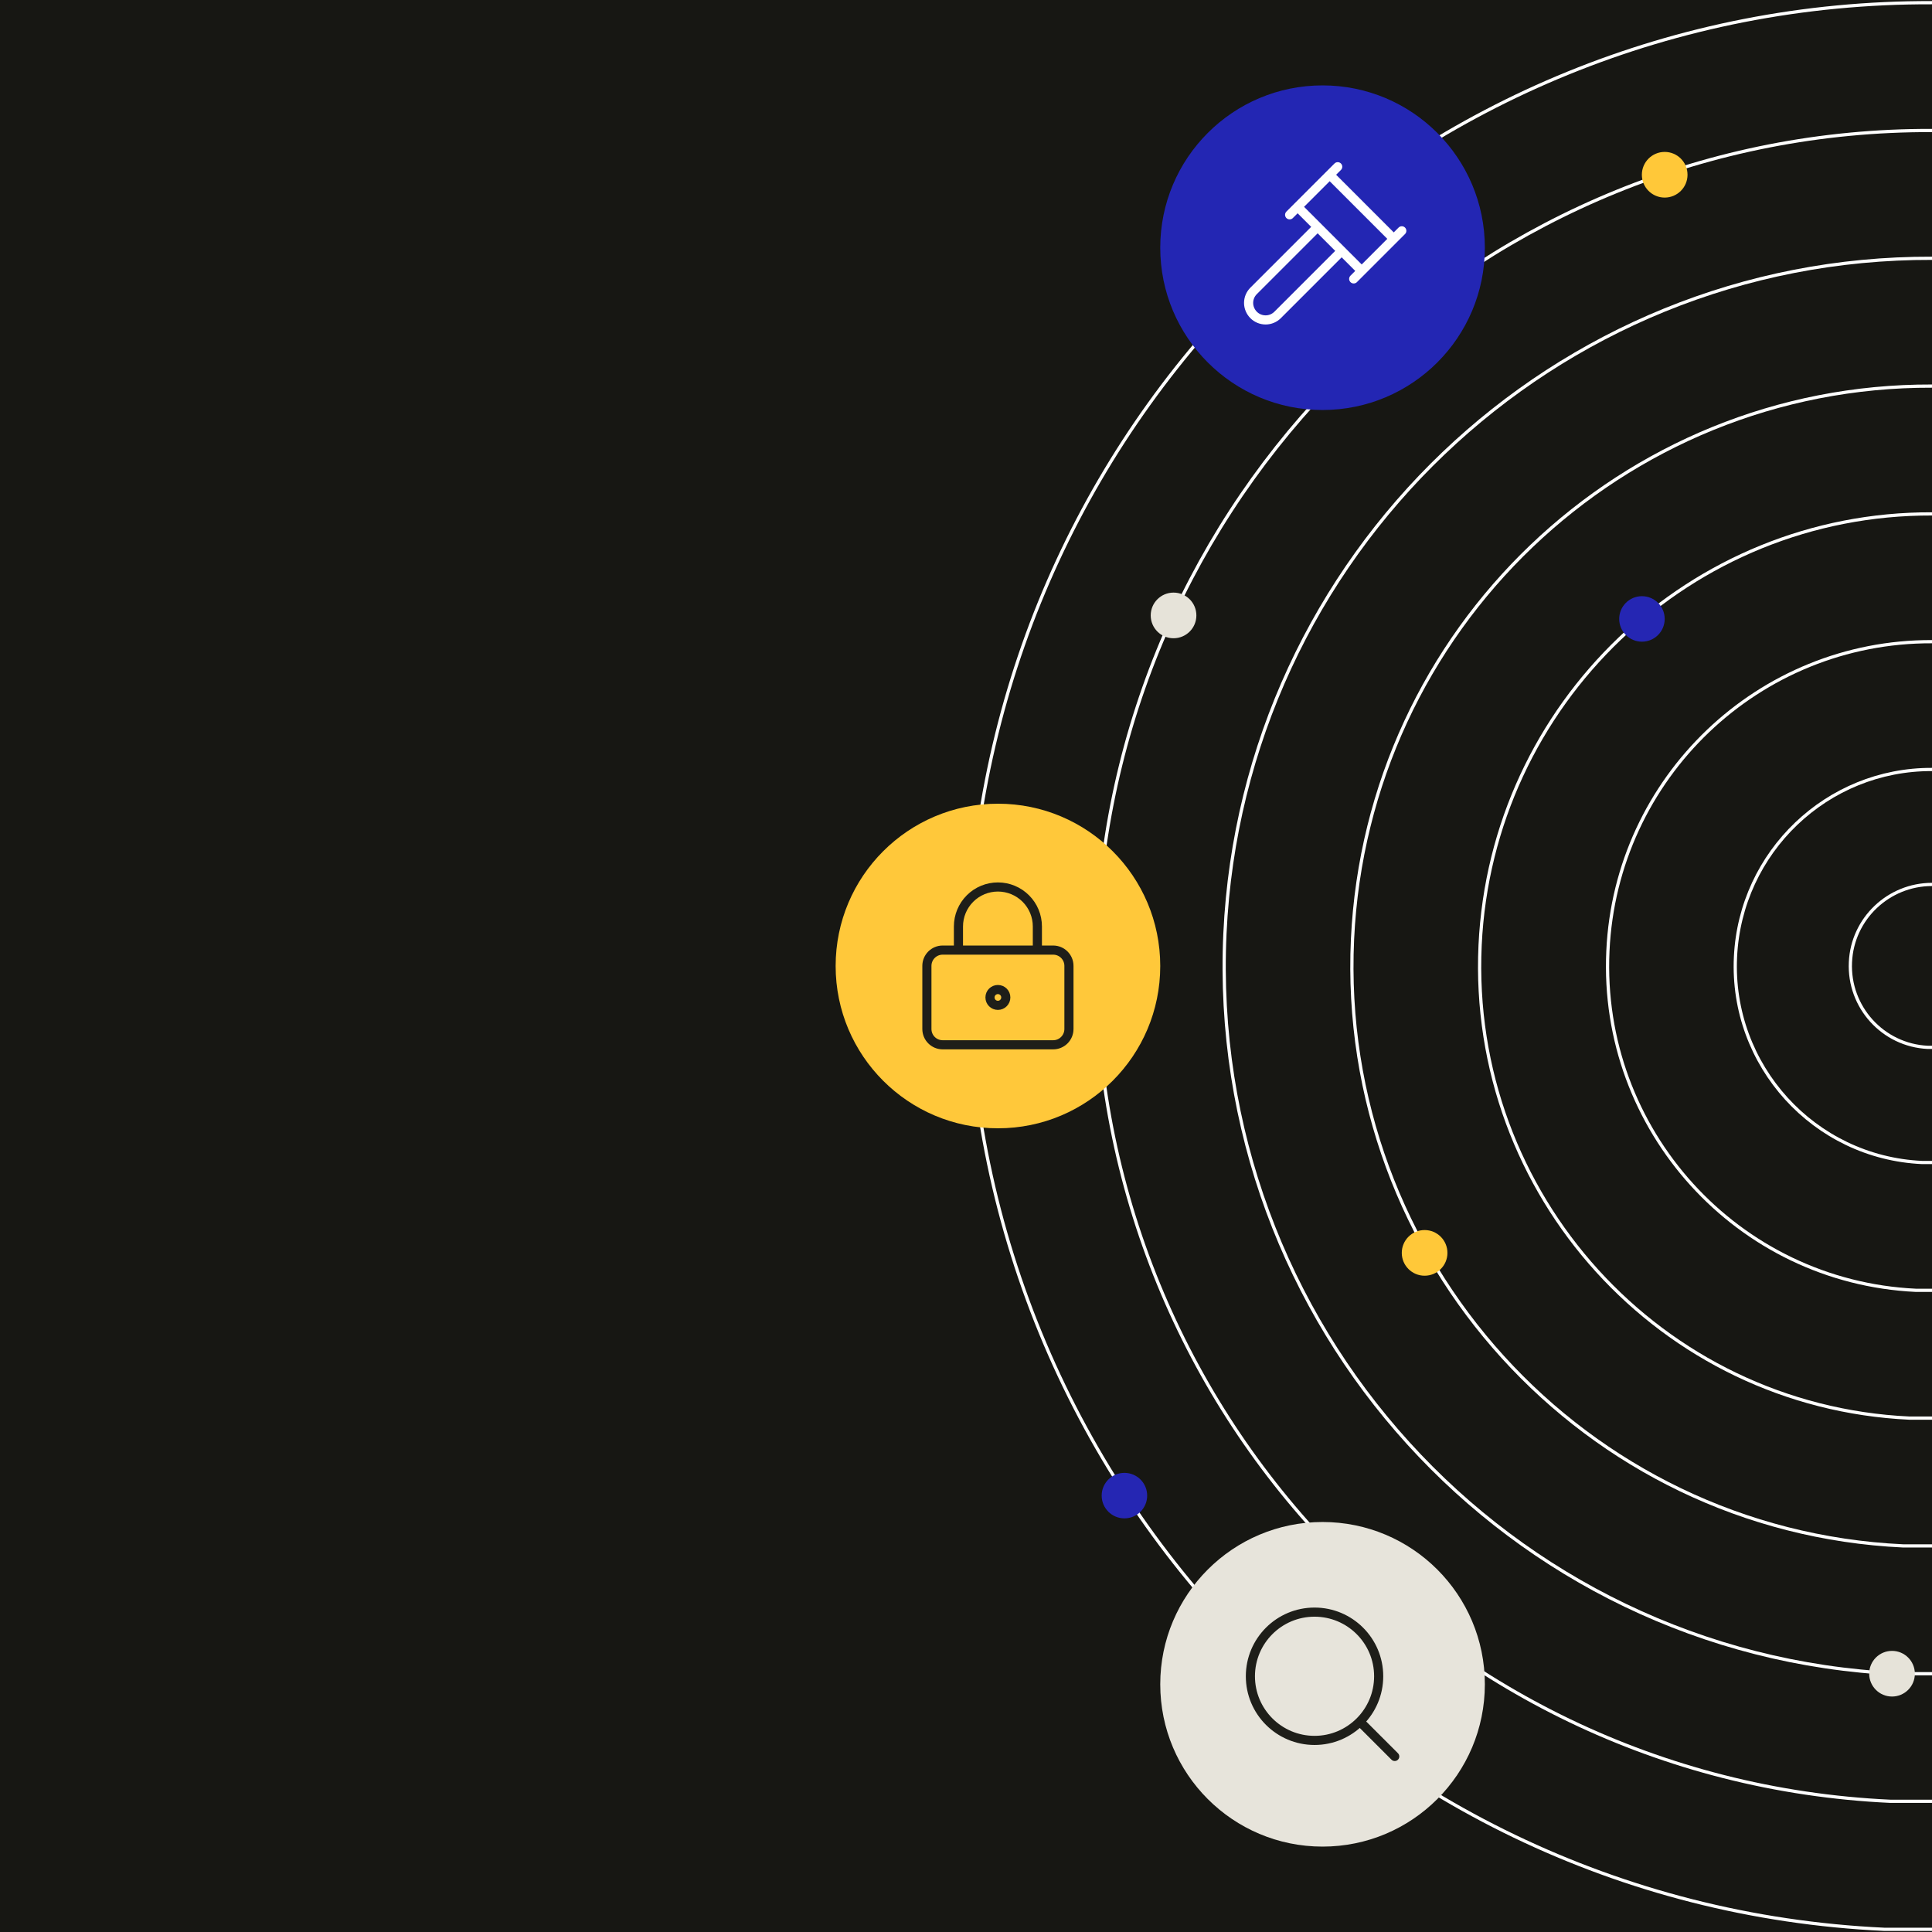 <?xml version="1.0" encoding="UTF-8"?>
<svg id="Layer_1" data-name="Layer 1" xmlns="http://www.w3.org/2000/svg" width="1200" height="1200" viewBox="0 0 1200 1200">
  <rect x="0" width="1200" height="1200" fill="#171713"/>
  <g>
    <g>
      <path d="M1200,1.67c-319.38-1.06-582.91,250.77-597.8,570.81-15.29,330.15,239.2,610.56,568.15,625.85h29.65" fill="none" stroke="#fff" stroke-width="2"/>
      <path d="M1200,81.05c-276.96-.93-505.52,217.53-518.55,495.02-13.3,286.4,207.42,529.59,492.76,542.75h25.79" fill="none" stroke="#fff" stroke-width="2"/>
      <path d="M1200,160.43c-234.55-.8-428.27,184.15-439.17,419.36-11.17,242.52,175.64,448.48,417.37,459.78h21.81" fill="none" stroke="#fff" stroke-width="2"/>
      <path d="M1200,239.81c-192.26-.66-350.89,150.91-359.93,343.57-9.17,198.78,144,367.51,341.98,376.81h17.95" fill="none" stroke="#fff" stroke-width="2"/>
      <path d="M1200,319.19c-149.85-.53-273.64,117.67-280.68,267.92-7.18,154.9,112.22,286.53,266.72,293.71h13.96" fill="none" stroke="#fff" stroke-width="2"/>
      <path d="M1200,398.56c-107.57-.4-196.39,84.43-201.3,192.13-5.19,111.16,80.58,205.56,191.33,210.75h9.97" fill="none" stroke="#fff" stroke-width="2"/>
      <path d="M1200,477.94c-65.15-.27-119,51.19-122.06,116.47-3.19,67.41,48.8,124.59,115.94,127.64h6.12" fill="none" stroke="#fff" stroke-width="2"/>
      <path d="M1200,549.34c-26.99,0-49.46,21.27-50.66,48.27-1.33,27.92,20.21,51.59,48,52.92h2.66" fill="none" stroke="#fff" stroke-width="2"/>
    </g>
    <circle cx="821.46" cy="153.85" r="100.81" fill="#2326b3"/>
    <circle cx="821.46" cy="1046.15" r="100.81" fill="#e7e4db"/>
    <circle cx="619.84" cy="600" r="100.81" fill="#ffc83a"/>
    <path d="M866.29,1090.97l-21.43-21.43M856.32,1041.16c0,22-17.84,39.84-39.84,39.84s-39.84-17.84-39.84-39.84,17.84-39.84,39.84-39.84,39.84,17.84,39.84,39.84Z" fill="none" stroke="#1e1e19" stroke-linecap="round" stroke-linejoin="round" stroke-width="5.67"/>
    <path d="M595.31,590.12v-14.69c0-6.51,2.58-12.73,7.18-17.33,4.6-4.6,10.82-7.18,17.33-7.18s12.73,2.58,17.33,7.18c4.6,4.6,7.18,10.82,7.18,17.33v14.69M624.72,619.53c0,2.69-2.19,4.91-4.91,4.91s-4.91-2.19-4.91-4.91,2.19-4.91,4.91-4.91,4.91,2.19,4.91,4.91ZM585.52,590.12h68.61c5.41,0,9.81,4.37,9.81,9.81v39.2c0,5.41-4.37,9.81-9.81,9.81h-68.61c-5.41,0-9.81-4.37-9.81-9.81v-39.2c0-5.41,4.37-9.81,9.81-9.81Z" fill="none" stroke="#1e1e19" stroke-linecap="round" stroke-linejoin="round" stroke-width="5.67"/>
    <path d="M833.35,155.81l-39.8,39.8c-1.99,1.99-4.67,3.1-7.46,3.1s-5.49-1.11-7.46-3.1c-1.96-1.99-3.1-4.67-3.1-7.46s1.11-5.49,3.1-7.46l39.8-39.8M840.81,173.23l29.87-29.87M801.01,133.43l29.87-29.87M805.96,128.45l39.8,39.8M865.69,148.35l-39.8-39.8" fill="none" stroke="#fff" stroke-linecap="round" stroke-linejoin="round" stroke-width="5.67"/>
  </g>
  <circle cx="728.91" cy="382.25" r="14.18" fill="#e6e3d9"/>
  <circle cx="1175.17" cy="1039.57" r="14.18" fill="#e6e3d9"/>
  <circle cx="1033.97" cy="108.54" r="14.18" fill="#ffc839"/>
  <circle cx="884.85" cy="778.19" r="14.18" fill="#ffc839"/>
  <circle cx="1019.84" cy="384.43" r="14.13" fill="#2526b3"/>
  <circle cx="698.4" cy="928.95" r="14.13" fill="#2526b3"/>
</svg>